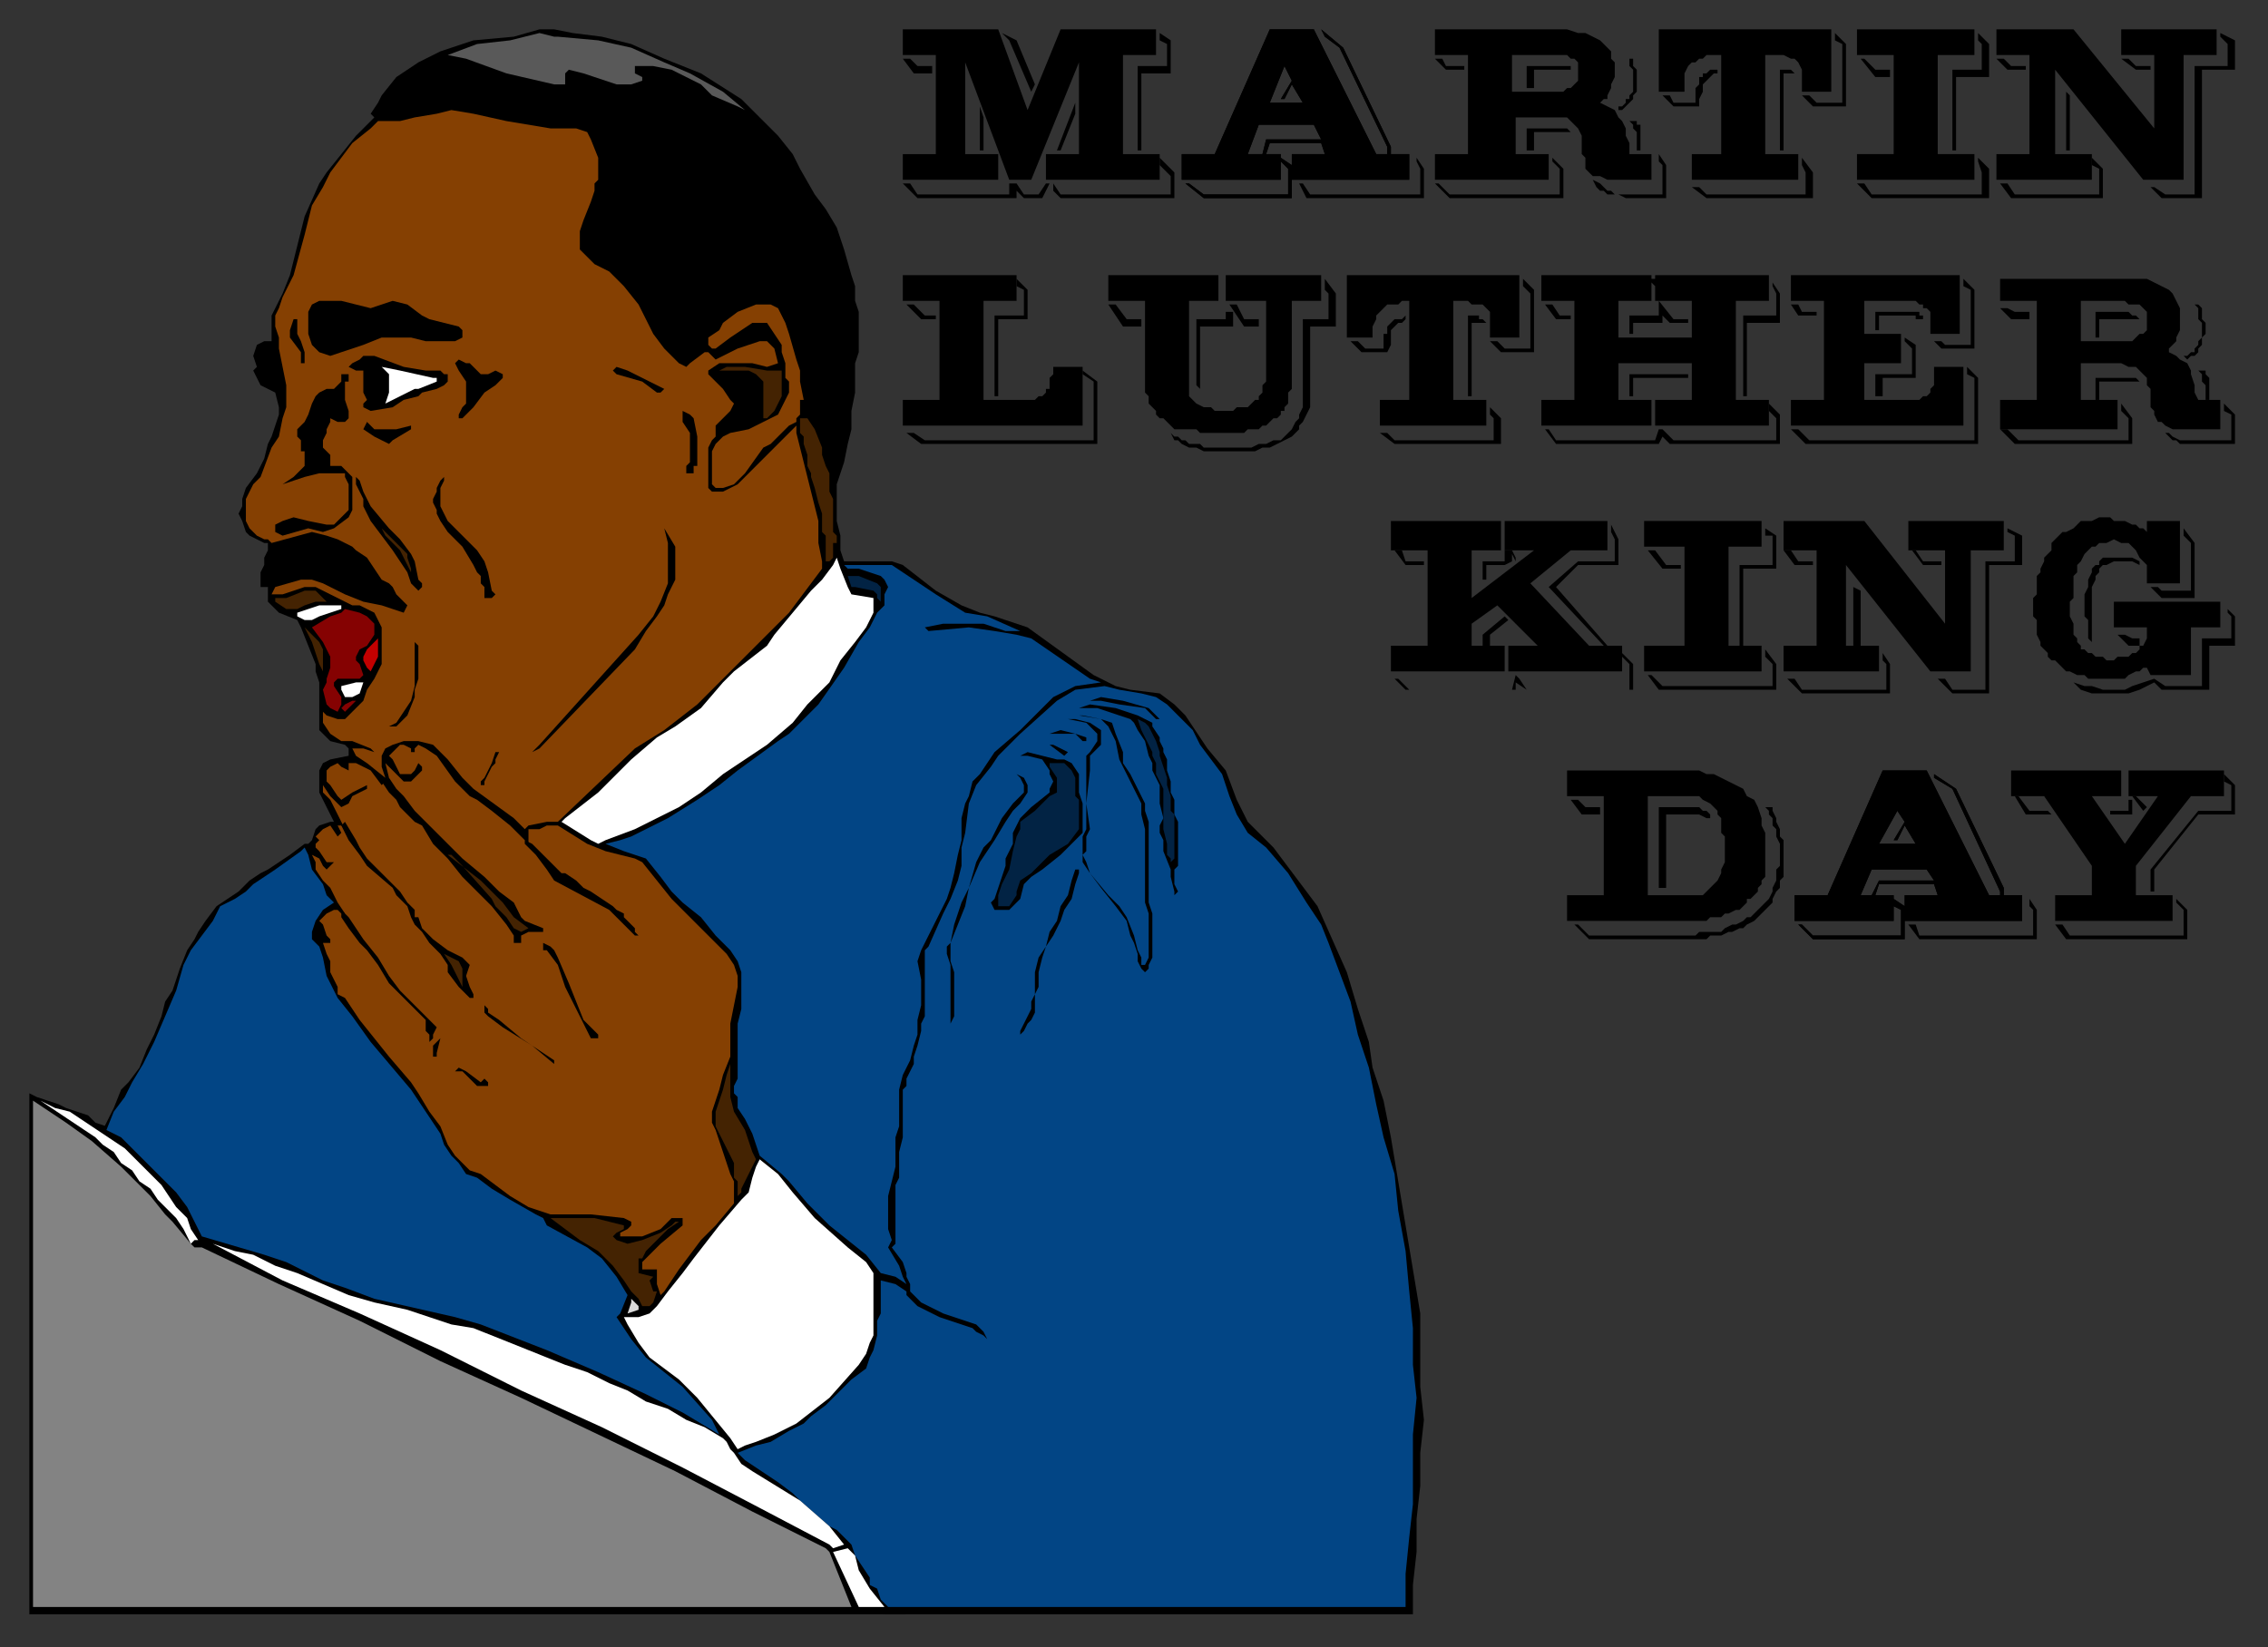 <?xml version="1.0" encoding="UTF-8" standalone="no"?>
<svg
   xmlns:dc="http://purl.org/dc/elements/1.1/"
   xmlns:cc="http://creativecommons.org/ns#"
   xmlns:rdf="http://www.w3.org/1999/02/22-rdf-syntax-ns#"
   xmlns:svg="http://www.w3.org/2000/svg"
   xmlns="http://www.w3.org/2000/svg"
   xmlns:sodipodi="http://sodipodi.sourceforge.net/DTD/sodipodi-0.dtd"
   xmlns:inkscape="http://www.inkscape.org/namespaces/inkscape"
   version="1.0"
   width="163.512mm"
   height="118.798mm"
   id="svg335"
   sodipodi:docname="MKING002.WMF">
  <rect width="100%" height="100%" fill="#333333" stroke="none"/>
  <sodipodi:namedview
     pagecolor="#ffffff"
     bordercolor="#666666"
     borderopacity="1"
     objecttolerance="10"
     gridtolerance="10"
     guidetolerance="10"
     inkscape:pageopacity="0"
     inkscape:pageshadow="2"
     inkscape:window-width="640"
     inkscape:window-height="480"
     id="namedview337" />
  <defs
     id="defs3">
    <pattern
       id="WMFhbasepattern"
       patternUnits="userSpaceOnUse"
       width="6"
       height="6"
       x="0"
       y="0" />
  </defs>
  <path
     style="fill:#000000;fill-rule:evenodd;fill-opacity:1;stroke:none;"
     d="  M 99,394   L 28,308   L 31,302   L 33,297   L 35,295   L 38,291   L 40,286   L 42,282   L 44,277   L 45,273   L 47,270   L 48,267   L 49,264   L 51,259   L 53,256   L 54,254   L 56,251   L 59,247   L 62,245   L 65,243   L 68,240   L 71,238   L 73,237   L 79,233   L 83,230   L 84,230   L 85,229   L 86,226   L 87,225   L 90,224   L 91,224   L 87,216   L 87,214   L 87,212   L 87,210   L 88,208   L 90,207   L 95,206   L 95,204   L 94,203   L 90,202   L 87,199   L 87,196   L 87,194   L 87,192   L 87,188   L 87,186   L 86,183   L 86,181   L 84,176   L 82,171   L 81,169   L 76,167   L 73,164   L 73,162   L 73,160   L 71,160   L 71,159   L 71,158   L 71,156   L 72,154   L 72,152   L 73,150   L 73,148   L 72,148   L 70,147   L 68,146   L 67,145   L 66,142   L 65,140   L 66,138   L 66,136   L 67,133   L 70,129   L 72,125   L 73,121   L 74,119   L 76,113   L 76,111   L 75,107   L 71,105   L 70,103   L 69,101   L 70,100   L 69,97   L 70,94   L 72,93   L 74,93   L 74,91   L 74,88   L 74,86   L 75,84   L 77,80   L 79,75   L 81,67   L 83,59   L 87,50   L 89,47   L 97,37   L 100,34   L 102,32   L 101,31   L 103,28   L 104,26   L 108,21   L 114,17   L 120,14   L 123,13   L 129,11   L 140,10   L 147,8   L 151,8   L 156,9   L 164,10   L 172,12   L 181,16   L 191,20   L 202,27   L 207,32   L 212,37   L 216,42   L 218,46   L 222,53   L 225,57   L 228,62   L 230,68   L 232,75   L 233,78   L 233,82   L 234,85   L 234,89   L 234,92   L 234,96   L 233,99   L 233,102   L 233,107   L 232,112   L 232,117   L 231,121   L 230,126   L 228,132   L 228,138   L 228,142   L 229,146   L 229,150   L 230,153   L 238,153   L 243,153   L 246,154   L 255,161   L 262,165   L 267,167   L 271,168   L 280,171   L 298,184   L 304,187   L 308,188   L 316,189   L 320,192   L 323,195   L 325,198   L 327,201   L 329,204   L 334,210   L 337,218   L 340,224   L 347,231   L 353,239   L 359,247   L 363,256   L 367,265   L 370,275   L 373,284   L 374,291   L 377,300   L 379,310   L 381,322   L 383,334   L 385,346   L 387,358   L 387,369   L 387,378   L 388,387   L 387,396   L 387,405   L 386,414   L 386,423   L 385,432   L 385,440   L 241,440   L 99,394  z "
     id="path5" />
  <path
     style="fill:#000000;fill-rule:evenodd;fill-opacity:1;stroke:none;"
     d="  M 29,307   L 247,440   L 8,440   L 8,298   L 10,299   L 13,300   L 16,301   L 18,302   L 21,303   L 24,304   L 26,306   L 29,307  z "
     id="path7" />
  <path
     style="fill:#595959;fill-rule:evenodd;fill-opacity:1;stroke:none;"
     d="  M 151,10   L 152,10   L 163,11   L 172,13   L 181,17   L 188,20   L 197,25   L 203,30   L 201,29   L 194,26   L 191,23   L 183,19   L 178,18   L 174,18   L 173,18   L 173,20   L 175,21   L 175,22   L 172,23   L 168,23   L 159,20   L 155,19   L 154,20   L 154,21   L 154,22   L 154,23   L 151,23   L 138,20   L 127,16   L 122,15   L 130,12   L 139,11   L 147,9   L 151,10   L 151,10  z "
     id="path9" />
  <path
     style="fill:#854002;fill-rule:evenodd;fill-opacity:1;stroke:none;"
     d="  M 138,33   L 150,35   L 155,35   L 157,35   L 160,36   L 161,38   L 163,43   L 163,47   L 163,49   L 162,50   L 162,52   L 161,55   L 159,60   L 158,63   L 158,64   L 158,66   L 158,68   L 162,72   L 166,74   L 170,78   L 174,83   L 176,87   L 178,91   L 181,95   L 185,99   L 187,100   L 188,99   L 192,96   L 193,96   L 195,98   L 197,97   L 201,95   L 204,94   L 207,93   L 209,93   L 211,95   L 212,99   L 209,100   L 205,99   L 201,99   L 196,99   L 193,101   L 193,101   L 193,102   L 195,104   L 196,105   L 197,106   L 199,109   L 200,110   L 199,112   L 195,116   L 195,118   L 195,119   L 194,120   L 193,122   L 193,123   L 193,128   L 193,133   L 194,134   L 197,134   L 201,132   L 208,125   L 212,121   L 217,116   L 217,118   L 218,122   L 219,126   L 220,130   L 221,134   L 222,138   L 223,142   L 223,143   L 223,148   L 224,153   L 224,155   L 215,167   L 210,172   L 200,182   L 195,187   L 190,192   L 181,199   L 173,204   L 152,224   L 149,224   L 144,225   L 143,226   L 140,223   L 129,215   L 126,212   L 122,207   L 118,203   L 114,202   L 110,202   L 107,203   L 105,204   L 104,206   L 104,209   L 105,212   L 100,208   L 97,206   L 96,204   L 99,204   L 102,205   L 101,204   L 96,202   L 93,202   L 90,200   L 88,197   L 88,195   L 88,194   L 89,195   L 92,196   L 94,196   L 97,193   L 99,191   L 100,188   L 102,185   L 103,183   L 104,181   L 104,179   L 104,174   L 104,172   L 104,171   L 103,169   L 102,167   L 98,165   L 96,165   L 90,162   L 86,160   L 83,160   L 77,162   L 74,162   L 75,160   L 82,158   L 85,158   L 88,159   L 92,161   L 94,162   L 99,164   L 104,165   L 107,166   L 110,167   L 111,165   L 110,164   L 108,162   L 107,160   L 106,159   L 104,158   L 102,155   L 100,152   L 97,150   L 96,149   L 92,147   L 89,146   L 85,145   L 74,148   L 73,147   L 72,147   L 70,146   L 68,144   L 67,142   L 67,140   L 67,138   L 67,136   L 68,134   L 69,132   L 71,130   L 74,122   L 76,119   L 77,114   L 78,111   L 78,109   L 78,107   L 78,105   L 76,95   L 76,92   L 75,89   L 75,86   L 76,84   L 77,81   L 78,79   L 80,75   L 83,64   L 84,60   L 85,56   L 88,51   L 90,47   L 96,39   L 101,35   L 103,33   L 109,33   L 113,32   L 119,31   L 123,30   L 129,31   L 138,33  z "
     id="path11" />
  <path
     style="fill:#000000;fill-rule:evenodd;fill-opacity:1;stroke:none;"
     d="  M 101,84   L 107,82   L 111,83   L 115,86   L 117,87   L 121,88   L 125,89   L 126,90   L 126,92   L 124,93   L 121,93   L 116,93   L 112,92   L 108,92   L 104,92   L 99,94   L 93,96   L 90,97   L 87,96   L 85,94   L 84,91   L 84,88   L 84,85   L 85,83   L 87,82   L 88,82   L 93,82   L 97,83   L 101,84  z "
     id="path13" />
  <path
     style="fill:#854002;fill-rule:evenodd;fill-opacity:1;stroke:none;"
     d="  M 212,84   L 214,88   L 215,91   L 217,98   L 218,101   L 218,104   L 219,109   L 218,109   L 218,111   L 218,111   L 218,113   L 217,114   L 217,115   L 215,116   L 210,121   L 208,122   L 203,129   L 200,132   L 197,133   L 195,133   L 194,132   L 194,123   L 194,123   L 195,121   L 197,119   L 199,118   L 204,117   L 208,115   L 212,113   L 213,111   L 214,109   L 215,107   L 215,104   L 214,103   L 214,101   L 214,101   L 214,100   L 214,99   L 213,96   L 213,94   L 211,91   L 209,88   L 208,88   L 205,88   L 199,92   L 195,95   L 194,95   L 193,94   L 193,92   L 196,90   L 197,88   L 201,85   L 206,83   L 207,83   L 210,83   L 212,84  z "
     id="path15" />
  <path
     style="fill:#000000;fill-rule:evenodd;fill-opacity:1;stroke:none;"
     d="  M 81,88   L 81,91   L 82,93   L 83,96   L 83,99   L 82,99   L 82,96   L 79,92   L 79,90   L 80,87   L 80,87   L 81,87   L 81,88  z "
     id="path17" />
  <path
     style="fill:#000000;fill-rule:evenodd;fill-opacity:1;stroke:none;"
     d="  M 110,100   L 116,101   L 120,101   L 121,102   L 122,102   L 122,104   L 121,105   L 119,106   L 115,107   L 114,108   L 110,109   L 107,111   L 101,112   L 99,111   L 99,110   L 100,109   L 100,109   L 99,107   L 99,106   L 99,104   L 99,101   L 99,101   L 97,101   L 95,100   L 96,99   L 98,98   L 99,97   L 100,97   L 102,97   L 110,100  z "
     id="path19" />
  <path
     style="fill:#000000;fill-rule:evenodd;fill-opacity:1;stroke:none;"
     d="  M 128,99   L 131,102   L 133,102   L 135,101   L 137,102   L 137,103   L 135,105   L 132,107   L 129,111   L 128,112   L 126,114   L 125,114   L 125,113   L 126,111   L 127,110   L 127,109   L 127,106   L 127,106   L 127,104   L 125,101   L 124,99   L 124,99   L 125,98   L 127,99   L 128,99  z "
     id="path21" />
  <path
     style="fill:#000000;fill-rule:evenodd;fill-opacity:1;stroke:none;"
     d="  M 181,106   L 181,106   L 180,107   L 179,107   L 175,104   L 168,102   L 167,101   L 168,100   L 171,101   L 181,106  z "
     id="path23" />
  <path
     style="fill:#442302;fill-rule:evenodd;fill-opacity:1;stroke:none;"
     d="  M 209,101   L 213,101   L 213,102   L 213,107   L 213,108   L 211,112   L 209,114   L 208,114   L 208,113   L 208,107   L 208,107   L 208,106   L 208,105   L 208,104   L 206,102   L 204,101   L 196,101   L 198,100   L 203,100   L 209,101  z "
     id="path25" />
  <path
     style="fill:#000000;fill-rule:evenodd;fill-opacity:1;stroke:none;"
     d="  M 95,104   L 94,104   L 94,105   L 94,107   L 94,109   L 94,109   L 95,112   L 95,114   L 94,115   L 92,115   L 90,114   L 90,115   L 89,117   L 89,118   L 88,120   L 88,121   L 88,122   L 90,124   L 90,125   L 90,125   L 90,127   L 92,127   L 93,127   L 94,128   L 95,129   L 96,130   L 96,132   L 96,133   L 96,136   L 96,137   L 96,139   L 95,141   L 91,144   L 88,145   L 84,144   L 77,146   L 75,145   L 75,145   L 75,143   L 77,142   L 80,141   L 84,142   L 89,143   L 91,143   L 93,141   L 95,139   L 95,137   L 95,134   L 95,132   L 94,130   L 94,129   L 93,129   L 90,129   L 87,129   L 83,130   L 80,131   L 77,132   L 80,130   L 82,128   L 83,127   L 83,123   L 82,123   L 82,120   L 81,119   L 81,117   L 83,115   L 84,113   L 85,110   L 86,108   L 87,107   L 89,106   L 91,106   L 93,104   L 93,102   L 94,102   L 95,102   L 95,104  z "
     id="path27" />
  <path
     style="fill:#ffffff;fill-rule:evenodd;fill-opacity:1;stroke:none;"
     d="  M 118,103   L 119,103   L 119,104   L 114,106   L 113,106   L 109,108   L 105,110   L 106,107   L 106,105   L 106,102   L 104,100   L 109,101   L 118,103  z "
     id="path29" />
  <path
     style="fill:#000000;fill-rule:evenodd;fill-opacity:1;stroke:none;"
     d="  M 189,114   L 190,119   L 190,124   L 190,124   L 190,126   L 190,126   L 190,127   L 189,127   L 189,129   L 188,129   L 187,129   L 187,129   L 187,127   L 188,126   L 188,125   L 188,125   L 188,119   L 188,119   L 188,118   L 186,115   L 186,114   L 186,113   L 186,112   L 188,113   L 189,114  z "
     id="path31" />
  <path
     style="fill:#442302;fill-rule:evenodd;fill-opacity:1;stroke:none;"
     d="  M 222,117   L 224,122   L 224,124   L 225,127   L 226,129   L 226,130   L 226,134   L 227,136   L 227,138   L 227,138   L 227,141   L 227,142   L 227,145   L 228,146   L 228,148   L 227,148   L 227,150   L 227,150   L 227,152   L 226,153   L 225,153   L 225,150   L 225,150   L 225,146   L 224,145   L 224,141   L 224,141   L 224,140   L 223,137   L 222,133   L 221,130   L 221,129   L 220,127   L 220,124   L 219,121   L 219,120   L 219,119   L 218,118   L 218,114   L 219,114   L 220,114   L 222,117  z "
     id="path33" />
  <path
     style="fill:#000000;fill-rule:evenodd;fill-opacity:1;stroke:none;"
     d="  M 102,117   L 108,117   L 112,116   L 112,117   L 107,120   L 106,121   L 102,119   L 99,117   L 100,115   L 101,116   L 102,117  z "
     id="path35" />
  <path
     style="fill:#000000;fill-rule:evenodd;fill-opacity:1;stroke:none;"
     d="  M 99,134   L 101,138   L 106,144   L 109,147   L 112,151   L 113,153   L 114,158   L 115,159   L 115,160   L 114,161   L 113,160   L 112,159   L 111,156   L 109,153   L 107,150   L 101,142   L 100,140   L 99,138   L 99,136   L 97,132   L 97,131   L 97,130   L 98,131   L 99,134  z "
     id="path37" />
  <path
     style="fill:#000000;fill-rule:evenodd;fill-opacity:1;stroke:none;"
     d="  M 120,133   L 120,136   L 120,138   L 121,140   L 122,142   L 123,143   L 126,146   L 130,150   L 132,153   L 133,156   L 134,161   L 135,162   L 134,163   L 134,163   L 132,163   L 132,162   L 132,160   L 131,159   L 131,157   L 130,156   L 129,154   L 126,149   L 122,145   L 120,142   L 119,140   L 119,139   L 118,137   L 118,136   L 119,134   L 119,133   L 120,131   L 121,130   L 121,131   L 120,133  z "
     id="path39" />
  <path
     style="fill:#442302;fill-rule:evenodd;fill-opacity:1;stroke:none;"
     d="  M 111,151   L 111,152   L 112,155   L 112,156   L 109,150   L 105,146   L 104,144   L 108,148   L 111,151  z "
     id="path41" />
  <path
     style="fill:#ffffff;fill-rule:evenodd;fill-opacity:1;stroke:none;"
     d="  M 231,160   L 232,162   L 238,163   L 238,165   L 238,167   L 236,171   L 233,175   L 229,180   L 226,186   L 220,192   L 216,197   L 209,203   L 197,211   L 191,216   L 185,220   L 179,223   L 173,226   L 165,229   L 163,230   L 161,229   L 153,224   L 154,223   L 163,216   L 172,207   L 179,201   L 184,198   L 191,193   L 197,186   L 200,183   L 209,176   L 211,173   L 216,167   L 221,161   L 224,158   L 227,154   L 228,152   L 229,155   L 231,160  z "
     id="path43" />
  <path
     style="fill:#024585;fill-rule:evenodd;fill-opacity:1;stroke:none;"
     d="  M 300,186   L 293,187   L 287,190   L 281,196   L 278,199   L 271,205   L 267,211   L 265,213   L 264,217   L 263,219   L 262,223   L 262,225   L 262,229   L 261,233   L 260,238   L 259,242   L 258,245   L 256,249   L 254,253   L 251,259   L 250,262   L 251,267   L 251,271   L 251,274   L 250,278   L 250,282   L 249,285   L 248,289   L 246,293   L 245,297   L 245,300   L 245,307   L 244,310   L 244,313   L 244,318   L 243,322   L 242,326   L 242,335   L 243,338   L 242,340   L 245,345   L 246,348   L 247,350   L 244,348   L 240,347   L 236,342   L 226,334   L 220,328   L 215,322   L 213,320   L 207,315   L 205,309   L 204,307   L 203,305   L 201,302   L 201,299   L 200,298   L 200,296   L 201,294   L 201,285   L 201,279   L 202,275   L 202,270   L 202,265   L 201,262   L 199,259   L 195,255   L 191,250   L 186,246   L 183,243   L 180,239   L 176,234   L 173,233   L 170,232   L 165,230   L 169,229   L 172,228   L 182,223   L 190,218   L 196,214   L 201,210   L 212,202   L 215,200   L 217,198   L 223,192   L 230,182   L 234,175   L 237,171   L 239,167   L 241,165   L 241,162   L 242,160   L 241,158   L 240,157   L 234,155   L 231,155   L 230,154   L 237,154   L 243,154   L 246,156   L 255,162   L 263,167   L 269,168   L 278,172   L 274,172   L 268,170   L 264,170   L 257,170   L 252,171   L 253,172   L 264,171   L 271,172   L 277,173   L 281,174   L 297,185   L 300,186  z "
     id="path45" />
  <path
     style="fill:#024585;fill-rule:evenodd;fill-opacity:1;stroke:none;"
     d="  M 301,187   L 305,188   L 311,189   L 315,190   L 318,192   L 321,195   L 325,199   L 327,203   L 333,211   L 335,217   L 337,222   L 340,227   L 345,231   L 351,238   L 356,246   L 360,252   L 362,257   L 365,265   L 368,273   L 370,282   L 373,291   L 375,301   L 377,310   L 380,320   L 381,330   L 383,341   L 384,352   L 385,362   L 385,372   L 386,381   L 385,391   L 385,400   L 385,410   L 384,419   L 383,429   L 383,438   L 242,438   L 240,436   L 239,433   L 237,432   L 237,430   L 235,427   L 233,424   L 232,421   L 228,417   L 226,416   L 218,409   L 216,407   L 212,404   L 203,398   L 201,396   L 206,394   L 210,393   L 215,390   L 219,388   L 221,386   L 225,383   L 227,381   L 232,376   L 236,373   L 237,370   L 238,368   L 239,364   L 239,362   L 239,360   L 240,358   L 240,350   L 240,349   L 244,350   L 247,352   L 247,353   L 250,356   L 256,359   L 265,362   L 266,363   L 268,364   L 269,365   L 268,363   L 266,361   L 257,358   L 251,355   L 249,353   L 248,352   L 248,350   L 247,348   L 247,347   L 246,344   L 243,340   L 244,339   L 244,337   L 244,335   L 244,326   L 244,324   L 244,323   L 245,321   L 245,318   L 245,314   L 246,310   L 246,306   L 246,304   L 246,300   L 246,297   L 247,296   L 247,294   L 249,290   L 249,288   L 250,285   L 251,281   L 251,279   L 252,277   L 252,273   L 252,271   L 252,270   L 252,267   L 252,265   L 252,263   L 252,261   L 252,259   L 253,258   L 257,249   L 259,245   L 261,240   L 262,236   L 262,231   L 263,227   L 264,219   L 266,214   L 270,209   L 272,206   L 278,200   L 288,191   L 293,188   L 301,187  z "
     id="path47" />
  <path
     style="fill:#022344;fill-rule:evenodd;fill-opacity:1;stroke:none;"
     d="  M 239,159   L 240,160   L 240,161   L 240,163   L 240,164   L 239,163   L 239,162   L 238,161   L 233,160   L 232,160   L 231,157   L 234,157   L 239,159  z "
     id="path49" />
  <path
     style="fill:#442302;fill-rule:evenodd;fill-opacity:1;stroke:none;"
     d="  M 88,163   L 89,164   L 86,164   L 83,165   L 81,166   L 78,166   L 75,164   L 75,163   L 78,163   L 83,161   L 83,161   L 86,161   L 88,163  z "
     id="path51" />
  <path
     style="fill:#ffffff;fill-rule:evenodd;fill-opacity:1;stroke:none;"
     d="  M 93,165   L 93,166   L 87,168   L 85,169   L 83,169   L 81,168   L 81,167   L 84,166   L 87,165   L 93,165   L 93,165  z "
     id="path53" />
  <path
     style="fill:#850202;fill-rule:evenodd;fill-opacity:1;stroke:none;"
     d="  M 100,168   L 102,170   L 102,172   L 102,173   L 100,176   L 98,177   L 97,179   L 97,180   L 98,181   L 99,184   L 98,185   L 92,185   L 91,186   L 91,187   L 93,190   L 93,192   L 92,194   L 90,193   L 89,192   L 88,188   L 89,186   L 89,185   L 90,182   L 90,179   L 89,177   L 88,175   L 85,171   L 90,168   L 93,167   L 94,166   L 98,167   L 100,168  z "
     id="path55" />
  <path
     style="fill:#442302;fill-rule:evenodd;fill-opacity:1;stroke:none;"
     d="  M 87,175   L 88,177   L 88,180   L 88,182   L 88,183   L 87,181   L 85,175   L 83,171   L 84,172   L 87,175  z "
     id="path57" />
  <path
     style="fill:#c20000;fill-rule:evenodd;fill-opacity:1;stroke:none;"
     d="  M 103,178   L 103,179   L 101,183   L 101,183   L 100,182   L 99,180   L 99,179   L 100,177   L 103,174   L 103,174   L 103,178  z "
     id="path59" />
  <path
     style="fill:#000000;fill-rule:evenodd;fill-opacity:1;stroke:none;"
     d="  M 114,179   L 114,185   L 113,188   L 113,190   L 111,195   L 108,198   L 106,198   L 108,197   L 110,194   L 112,191   L 113,187   L 113,184   L 113,176   L 113,175   L 114,176   L 114,179  z "
     id="path61" />
  <path
     style="fill:#ffffff;fill-rule:evenodd;fill-opacity:1;stroke:none;"
     d="  M 98,189   L 96,190   L 94,190   L 93,188   L 93,187   L 93,187   L 97,186   L 99,186   L 98,189  z "
     id="path63" />
  <path
     style="fill:#000000;fill-rule:evenodd;fill-opacity:1;stroke:none;"
     d="  M 313,193   L 316,196   L 315,196   L 312,193   L 305,192   L 300,191   L 297,191   L 300,190   L 306,191   L 313,193  z "
     id="path65" />
  <path
     style="fill:#850202;fill-rule:evenodd;fill-opacity:1;stroke:none;"
     d="  M 94,194   L 93,193   L 94,192   L 96,191   L 97,191   L 94,194  z "
     id="path67" />
  <path
     style="fill:#000000;fill-rule:evenodd;fill-opacity:1;stroke:none;"
     d="  M 310,195   L 314,197   L 314,198   L 316,201   L 316,202   L 317,204   L 317,205   L 318,207   L 318,210   L 319,213   L 319,214   L 319,216   L 320,218   L 320,222   L 321,224   L 321,227   L 321,231   L 321,233   L 321,236   L 320,237   L 320,238   L 320,241   L 321,243   L 320,244   L 320,243   L 319,239   L 319,237   L 317,232   L 317,229   L 316,227   L 316,225   L 317,223   L 316,219   L 316,217   L 316,216   L 316,214   L 314,210   L 314,208   L 313,206   L 312,202   L 310,199   L 309,197   L 308,196   L 299,193   L 294,193   L 297,192   L 304,193   L 310,195  z "
     id="path69" />
  <path
     style="fill:#000000;fill-rule:evenodd;fill-opacity:1;stroke:none;"
     d="  M 303,197   L 304,200   L 306,205   L 306,208   L 308,211   L 310,215   L 312,219   L 312,221   L 313,224   L 313,226   L 313,231   L 313,245   L 313,246   L 314,249   L 314,251   L 314,254   L 314,259   L 314,261   L 313,263   L 313,264   L 312,265   L 311,264   L 310,262   L 310,260   L 309,257   L 308,255   L 307,251   L 304,247   L 300,242   L 297,238   L 295,235   L 295,233   L 295,230   L 295,228   L 296,226   L 296,221   L 296,207   L 296,206   L 297,205   L 299,202   L 299,200   L 296,197   L 291,196   L 293,196   L 297,197   L 300,199   L 300,201   L 300,202   L 300,203   L 297,206   L 297,207   L 297,210   L 296,219   L 297,226   L 296,228   L 296,230   L 296,232   L 295,233   L 296,235   L 297,238   L 302,244   L 305,247   L 307,250   L 309,255   L 310,259   L 311,261   L 311,263   L 312,263   L 313,261   L 313,259   L 313,254   L 313,251   L 313,249   L 312,246   L 312,245   L 312,231   L 312,226   L 311,222   L 311,219   L 310,217   L 308,213   L 306,209   L 305,207   L 304,202   L 302,198   L 300,196   L 294,195   L 295,195   L 300,196   L 303,197  z "
     id="path71" />
  <path
     style="fill:#022344;fill-rule:evenodd;fill-opacity:1;stroke:none;"
     d="  M 313,198   L 315,202   L 316,205   L 316,206   L 317,209   L 318,212   L 318,214   L 319,217   L 319,218   L 319,220   L 319,221   L 320,222   L 320,224   L 320,225   L 320,227   L 320,231   L 320,232   L 320,233   L 320,234   L 319,235   L 319,234   L 318,233   L 318,232   L 318,231   L 318,230   L 317,226   L 317,222   L 317,218   L 317,215   L 316,213   L 315,211   L 315,209   L 315,208   L 314,206   L 314,205   L 313,203   L 311,199   L 310,196   L 312,197   L 313,198  z "
     id="path73" />
  <path
     style="fill:#000000;fill-rule:evenodd;fill-opacity:1;stroke:none;"
     d="  M 296,201   L 296,202   L 295,202   L 293,200   L 289,200   L 287,200   L 286,200   L 289,199   L 293,200   L 296,201  z "
     id="path75" />
  <path
     style="fill:#000000;fill-rule:evenodd;fill-opacity:1;stroke:none;"
     d="  M 291,205   L 290,206   L 286,203   L 282,203   L 283,203   L 284,203   L 287,203   L 291,205  z "
     id="path77" />
  <path
     style="fill:#854002;fill-rule:evenodd;fill-opacity:1;stroke:none;"
     d="  M 144,229   L 144,228   L 144,226   L 147,226   L 149,225   L 152,225   L 160,230   L 165,232   L 173,234   L 175,235   L 183,245   L 190,252   L 194,256   L 198,260   L 200,263   L 201,266   L 201,269   L 199,279   L 199,288   L 197,293   L 196,297   L 195,300   L 194,303   L 194,306   L 195,308   L 196,311   L 199,320   L 200,322   L 200,325   L 200,328   L 195,334   L 191,338   L 185,346   L 181,352   L 180,353   L 179,350   L 179,348   L 179,347   L 179,346   L 178,346   L 175,346   L 175,345   L 175,344   L 180,339   L 186,334   L 186,333   L 186,332   L 185,332   L 183,332   L 180,335   L 175,337   L 171,337   L 169,337   L 169,336   L 171,335   L 172,334   L 172,333   L 170,332   L 161,331   L 156,331   L 150,331   L 144,329   L 139,326   L 131,320   L 128,319   L 124,315   L 122,312   L 120,307   L 117,303   L 114,298   L 112,295   L 106,288   L 98,278   L 94,272   L 92,271   L 92,269   L 92,269   L 90,265   L 90,262   L 89,260   L 88,257   L 90,257   L 90,256   L 89,255   L 88,252   L 87,251   L 89,249   L 91,248   L 92,248   L 93,249   L 94,249   L 92,246   L 90,242   L 88,240   L 86,237   L 86,235   L 85,233   L 87,234   L 88,236   L 89,237   L 90,236   L 91,235   L 90,235   L 89,235   L 87,232   L 86,231   L 86,230   L 87,229   L 86,228   L 88,226   L 90,225   L 92,228   L 93,227   L 92,225   L 93,225   L 94,226   L 92,222   L 90,218   L 88,216   L 88,214   L 90,217   L 91,218   L 92,219   L 93,220   L 95,219   L 96,217   L 100,215   L 100,214   L 96,216   L 93,218   L 92,217   L 90,214   L 89,213   L 89,211   L 89,210   L 90,209   L 92,208   L 93,209   L 95,210   L 95,209   L 95,208   L 97,208   L 101,210   L 104,214   L 106,212   L 105,208   L 106,209   L 107,210   L 110,213   L 111,213   L 112,213   L 114,211   L 115,210   L 115,209   L 114,208   L 113,210   L 112,211   L 111,211   L 109,211   L 107,207   L 106,206   L 107,205   L 109,203   L 110,203   L 112,204   L 112,205   L 113,205   L 113,204   L 114,203   L 116,204   L 119,206   L 124,213   L 128,217   L 130,218   L 134,221   L 139,225   L 144,230   L 144,229  z "
     id="path79" />
  <path
     style="fill:#000000;fill-rule:evenodd;fill-opacity:1;stroke:none;"
     d="  M 143,230   L 146,233   L 149,237   L 151,240   L 166,248   L 170,252   L 173,255   L 174,255   L 173,254   L 173,253   L 170,250   L 170,249   L 168,248   L 167,247   L 164,245   L 161,243   L 159,242   L 157,240   L 154,238   L 153,238   L 151,236   L 145,230   L 143,229   L 143,230  z "
     id="path81" />
  <path
     style="fill:#000000;fill-rule:evenodd;fill-opacity:1;stroke:none;"
     d="  M 104,213   L 106,216   L 108,218   L 109,220   L 113,224   L 115,225   L 118,230   L 121,233   L 121,233   L 122,234   L 126,239   L 132,245   L 134,247   L 138,252   L 140,255   L 140,256   L 140,257   L 141,257   L 142,257   L 142,255   L 144,254   L 148,254   L 148,253   L 148,253   L 143,251   L 142,250   L 141,248   L 140,246   L 136,243   L 132,239   L 126,234   L 120,228   L 116,224   L 113,221   L 110,217   L 108,215   L 106,212   L 104,213  z "
     id="path83" />
  <path
     style="fill:#000000;fill-rule:evenodd;fill-opacity:1;stroke:none;"
     d="  M 93,225   L 95,229   L 98,233   L 100,236   L 107,242   L 108,244   L 111,247   L 112,250   L 113,252   L 115,254   L 117,257   L 118,258   L 120,260   L 122,263   L 122,265   L 125,269   L 127,271   L 127,271   L 128,272   L 129,272   L 129,271   L 128,269   L 127,266   L 128,263   L 126,261   L 122,259   L 118,256   L 116,254   L 115,253   L 114,250   L 113,250   L 113,248   L 111,246   L 109,243   L 106,240   L 100,234   L 98,231   L 97,229   L 94,224   L 93,225  z "
     id="path85" />
  <path
     style="fill:#000000;fill-rule:evenodd;fill-opacity:1;stroke:none;"
     d="  M 135,207   L 135,208   L 134,209   L 132,213   L 132,214   L 131,214   L 131,213   L 132,212   L 134,208   L 135,205   L 136,205   L 135,207  z "
     id="path87" />
  <path
     style="fill:#000000;fill-rule:evenodd;fill-opacity:1;stroke:none;"
     d="  M 290,207   L 292,208   L 294,211   L 294,213   L 294,216   L 295,219   L 295,221   L 295,227   L 292,230   L 289,233   L 284,237   L 281,239   L 279,241   L 278,245   L 277,246   L 275,248   L 273,248   L 271,248   L 270,246   L 271,245   L 273,239   L 274,236   L 274,234   L 275,232   L 276,230   L 276,228   L 276,227   L 277,225   L 278,223   L 281,220   L 286,216   L 286,215   L 287,213   L 286,211   L 286,210   L 284,207   L 280,206   L 278,206   L 280,205   L 288,207   L 290,207  z "
     id="path89" />
  <path
     style="fill:#022344;fill-rule:evenodd;fill-opacity:1;stroke:none;"
     d="  M 291,209   L 292,210   L 293,212   L 293,214   L 293,215   L 293,217   L 294,218   L 294,220   L 294,220   L 294,226   L 291,230   L 286,233   L 281,238   L 278,240   L 277,243   L 277,244   L 275,247   L 273,247   L 272,247   L 272,246   L 272,244   L 273,241   L 275,237   L 276,232   L 277,228   L 278,226   L 278,225   L 278,224   L 282,221   L 286,217   L 288,216   L 288,213   L 288,212   L 286,209   L 286,209   L 286,208   L 290,208   L 291,209  z "
     id="path91" />
  <path
     style="fill:#000000;fill-rule:evenodd;fill-opacity:1;stroke:none;"
     d="  M 279,212   L 280,214   L 280,216   L 278,219   L 276,221   L 274,224   L 271,229   L 269,232   L 267,235   L 264,242   L 263,247   L 261,252   L 259,257   L 259,259   L 259,262   L 260,265   L 260,267   L 260,270   L 260,274   L 260,275   L 260,277   L 259,279   L 259,280   L 259,280   L 259,280   L 259,278   L 259,276   L 259,275   L 259,270   L 259,267   L 259,265   L 259,263   L 258,260   L 258,258   L 259,257   L 260,252   L 262,246   L 264,242   L 266,235   L 268,231   L 270,229   L 272,225   L 273,223   L 276,219   L 278,217   L 279,216   L 279,214   L 278,212   L 277,211   L 274,210   L 274,210   L 277,211   L 279,212  z "
     id="path93" />
  <path
     style="fill:#024585;fill-rule:evenodd;fill-opacity:1;stroke:none;"
     d="  M 85,237   L 88,241   L 89,244   L 91,246   L 88,248   L 86,251   L 85,254   L 85,256   L 87,258   L 88,261   L 89,266   L 90,268   L 92,272   L 96,277   L 101,284   L 112,297   L 118,306   L 120,309   L 121,312   L 123,315   L 125,317   L 127,320   L 130,321   L 134,324   L 139,327   L 146,331   L 148,332   L 149,334   L 160,340   L 164,343   L 168,348   L 171,353   L 169,358   L 168,359   L 172,365   L 176,370   L 186,378   L 194,387   L 196,391   L 186,385   L 176,380   L 163,374   L 149,368   L 131,361   L 124,359   L 102,354   L 94,351   L 88,349   L 78,344   L 72,342   L 55,337   L 53,333   L 51,329   L 48,325   L 44,321   L 40,317   L 37,314   L 33,310   L 29,308   L 31,303   L 34,299   L 36,295   L 39,290   L 42,284   L 45,277   L 48,270   L 50,263   L 52,259   L 55,255   L 58,251   L 60,247   L 64,245   L 67,243   L 69,241   L 75,237   L 82,232   L 83,231   L 84,233   L 85,237  z "
     id="path95" />
  <path
     style="fill:#442302;fill-rule:evenodd;fill-opacity:1;stroke:none;"
     d="  M 137,246   L 140,250   L 144,253   L 142,254   L 140,253   L 138,250   L 135,247   L 134,245   L 126,236   L 123,233   L 122,233   L 131,240   L 137,246  z "
     id="path97" />
  <path
     style="fill:#000000;fill-rule:evenodd;fill-opacity:1;stroke:none;"
     d="  M 294,238   L 293,241   L 292,245   L 290,248   L 289,251   L 287,255   L 285,258   L 284,261   L 283,265   L 283,267   L 283,269   L 282,271   L 282,273   L 282,276   L 281,278   L 280,279   L 279,281   L 278,282   L 278,281   L 279,279   L 280,277   L 281,275   L 281,273   L 282,271   L 282,269   L 282,267   L 282,265   L 283,261   L 285,258   L 286,254   L 288,251   L 289,247   L 291,244   L 292,240   L 293,237   L 294,237   L 294,238  z "
     id="path99" />
  <path
     style="fill:#000000;fill-rule:evenodd;fill-opacity:1;stroke:none;"
     d="  M 95,250   L 99,256   L 103,261   L 106,266   L 109,270   L 115,276   L 118,279   L 119,280   L 118,282   L 118,283   L 117,284   L 117,283   L 117,282   L 116,281   L 116,278   L 112,274   L 106,268   L 103,263   L 100,259   L 98,257   L 95,253   L 93,250   L 93,249   L 93,248   L 94,249   L 95,250  z "
     id="path101" />
  <path
     style="fill:#000000;fill-rule:evenodd;fill-opacity:1;stroke:none;"
     d="  M 151,259   L 152,261   L 155,268   L 159,278   L 161,280   L 162,281   L 163,282   L 163,283   L 162,283   L 161,283   L 160,281   L 154,269   L 152,263   L 149,259   L 148,259   L 148,258   L 148,257   L 150,258   L 151,259  z "
     id="path103" />
  <path
     style="fill:#442302;fill-rule:evenodd;fill-opacity:1;stroke:none;"
     d="  M 126,264   L 126,266   L 126,269   L 124,265   L 123,263   L 121,260   L 125,262   L 126,264  z "
     id="path105" />
  <path
     style="fill:#000000;fill-rule:evenodd;fill-opacity:1;stroke:none;"
     d="  M 133,276   L 136,278   L 142,283   L 151,289   L 151,290   L 145,285   L 137,280   L 133,277   L 132,276   L 132,274   L 132,274   L 133,275   L 133,276  z "
     id="path107" />
  <path
     style="fill:#000000;fill-rule:evenodd;fill-opacity:1;stroke:none;"
     d="  M 121,283   L 120,283   L 119,287   L 119,288   L 118,288   L 118,286   L 118,286   L 118,285   L 120,283   L 120,283   L 121,283   L 121,283  z "
     id="path109" />
  <path
     style="fill:#442302;fill-rule:evenodd;fill-opacity:1;stroke:none;"
     d="  M 200,303   L 203,308   L 205,314   L 206,316   L 205,318   L 202,324   L 202,325   L 201,326   L 201,324   L 201,322   L 200,321   L 200,319   L 200,317   L 198,313   L 196,309   L 195,307   L 195,305   L 195,303   L 196,300   L 197,297   L 198,293   L 199,290   L 199,292   L 199,295   L 199,299   L 200,303  z "
     id="path111" />
  <path
     style="fill:#000000;fill-rule:evenodd;fill-opacity:1;stroke:none;"
     d="  M 131,295   L 131,295   L 132,294   L 132,294   L 133,295   L 133,296   L 132,296   L 130,296   L 126,292   L 124,292   L 125,291   L 127,292   L 131,295  z "
     id="path113" />
  <path
     style="fill:#838383;fill-rule:evenodd;fill-opacity:1;stroke:none;"
     d="  M 12,302   L 18,306   L 25,311   L 33,318   L 41,326   L 45,331   L 47,333   L 52,339   L 53,340   L 55,340   L 76,350   L 98,360   L 120,371   L 142,381   L 163,391   L 184,401   L 205,412   L 225,422   L 226,423   L 232,438   L 9,438   L 9,300   L 12,302  z "
     id="path115" />
  <path
     style="fill:#ffffff;fill-rule:evenodd;fill-opacity:1;stroke:none;"
     d="  M 54,338   L 53,338   L 52,339   L 50,335   L 48,332   L 46,330   L 43,327   L 41,324   L 38,322   L 36,319   L 33,317   L 31,314   L 28,312   L 26,310   L 23,308   L 20,306   L 17,304   L 14,302   L 11,300   L 15,302   L 19,303   L 22,305   L 25,307   L 28,309   L 31,311   L 34,313   L 37,316   L 39,318   L 42,321   L 44,323   L 46,326   L 48,329   L 51,332   L 52,335   L 54,338  z "
     id="path117" />
  <path
     style="fill:#ffffff;fill-rule:evenodd;fill-opacity:1;stroke:none;"
     d="  M 216,325   L 222,332   L 231,340   L 236,344   L 238,347   L 238,349   L 238,353   L 238,358   L 238,361   L 238,364   L 237,366   L 236,369   L 234,372   L 226,381   L 217,388   L 211,391   L 206,393   L 203,394   L 201,395   L 199,392   L 190,381   L 185,376   L 177,370   L 174,366   L 171,361   L 170,359   L 174,359   L 177,358   L 179,356   L 182,352   L 186,347   L 189,343   L 196,334   L 202,327   L 204,325   L 205,321   L 206,318   L 207,316   L 212,320   L 216,325  z "
     id="path119" />
  <path
     style="fill:#442302;fill-rule:evenodd;fill-opacity:1;stroke:none;"
     d="  M 170,334   L 170,335   L 168,336   L 167,337   L 168,338   L 171,339   L 175,338   L 180,336   L 183,334   L 184,333   L 185,333   L 182,335   L 179,338   L 176,341   L 175,343   L 174,343   L 174,344   L 174,346   L 174,347   L 178,348   L 177,349   L 178,352   L 179,352   L 178,355   L 177,356   L 175,356   L 174,354   L 172,352   L 170,349   L 167,345   L 163,341   L 158,338   L 150,332   L 150,332   L 156,332   L 158,332   L 162,332   L 170,334  z "
     id="path121" />
  <path
     style="fill:#ffffff;fill-rule:evenodd;fill-opacity:1;stroke:none;"
     d="  M 111,357   L 117,359   L 123,361   L 129,362   L 134,364   L 139,366   L 144,368   L 149,370   L 154,372   L 160,374   L 166,377   L 171,379   L 176,382   L 182,384   L 187,387   L 192,389   L 197,392   L 198,393   L 199,395   L 200,396   L 202,399   L 205,401   L 218,409   L 226,416   L 230,421   L 227,422   L 226,421   L 207,411   L 186,400   L 164,389   L 142,379   L 120,368   L 98,358   L 77,349   L 58,339   L 64,341   L 69,342   L 75,345   L 81,347   L 88,350   L 95,353   L 102,355   L 111,357  z "
     id="path123" />
  <path
     style="fill:#d9d9d9;fill-rule:evenodd;fill-opacity:1;stroke:none;"
     d="  M 174,357   L 171,358   L 172,355   L 172,354   L 174,356   L 174,357  z "
     id="path125" />
  <path
     style="fill:#ffffff;fill-rule:evenodd;fill-opacity:1;stroke:none;"
     d="  M 233,424   L 234,428   L 237,433   L 241,438   L 234,438   L 227,423   L 231,422   L 233,424  z "
     id="path127" />
  <path
     style="fill:#000000;fill-rule:evenodd;fill-opacity:1;stroke:none;"
     d="  M 181,144   L 184,149   L 184,153   L 184,158   L 182,162   L 181,165   L 179,168   L 176,172   L 173,177   L 147,204   L 145,205   L 147,203   L 174,173   L 178,168   L 180,164   L 182,159   L 182,153   L 182,148   L 181,144  z "
     id="path129" />
  <path
     style="fill:#000000;fill-rule:evenodd;fill-opacity:1;stroke:none;"
     d="  M 586,243   L 586,237   L 599,221   L 608,221   L 608,214   L 606,213   L 606,211   L 609,214   L 609,222   L 599,222   L 587,237   L 587,243   L 586,243  z "
     id="path131" />
  <path
     style="fill:#000000;fill-rule:evenodd;fill-opacity:1;stroke:none;"
     d="  M 563,256   L 560,252   L 562,252   L 564,255   L 595,255   L 595,248   L 593,246   L 593,245   L 596,248   L 596,256   L 563,256  z "
     id="path133" />
  <path
     style="fill:#000000;fill-rule:evenodd;fill-opacity:1;stroke:none;"
     d="  M 552,222   L 549,217   L 550,217   L 553,221   L 558,221   L 559,222   L 552,222  z "
     id="path135" />
  <path
     style="fill:#000000;fill-rule:evenodd;fill-opacity:1;stroke:none;"
     d="  M 582,217   L 585,220   L 584,221   L 581,217   L 582,217  z "
     id="path137" />
  <path
     style="fill:#000000;fill-rule:evenodd;fill-opacity:1;stroke:none;"
     d="  M 575,221   L 580,221   L 580,218   L 581,218   L 581,222   L 575,222   L 575,221  z "
     id="path139" />
  <path
     style="fill:#000000;fill-rule:evenodd;fill-opacity:1;stroke:none;"
     d="  M 557,217   L 548,217   L 548,210   L 578,210   L 578,217   L 570,217   L 579,230   L 588,217   L 580,217   L 580,210   L 606,210   L 606,217   L 597,217   L 582,236   L 582,244   L 592,244   L 592,251   L 560,251   L 560,244   L 570,244   L 570,236   L 557,217  z "
     id="path141" />
  <path
     style="fill:#000000;fill-rule:evenodd;fill-opacity:1;stroke:none;"
     d="  M 433,256   L 429,252   L 430,252   L 433,255   L 460,255   L 462,255   L 463,254   L 465,254   L 467,254   L 469,254   L 470,253   L 472,252   L 473,252   L 475,251   L 476,250   L 477,250   L 478,249   L 479,248   L 480,247   L 481,246   L 482,245   L 483,243   L 483,242   L 484,240   L 484,239   L 484,237   L 485,236   L 485,234   L 485,233   L 485,230   L 484,228   L 484,227   L 484,226   L 483,225   L 483,224   L 483,223   L 482,222   L 482,221   L 481,220   L 481,220   L 482,220   L 483,220   L 483,221   L 484,223   L 484,224   L 485,226   L 485,227   L 485,228   L 486,229   L 486,230   L 486,231   L 486,233   L 486,234   L 486,235   L 486,237   L 486,239   L 485,240   L 485,242   L 484,243   L 483,245   L 483,246   L 482,247   L 481,248   L 480,249   L 479,250   L 478,251   L 476,252   L 475,253   L 474,253   L 472,254   L 471,254   L 469,255   L 468,255   L 466,255   L 465,256   L 463,256   L 461,256   L 433,256  z "
     id="path143" />
  <path
     style="fill:#000000;fill-rule:evenodd;fill-opacity:1;stroke:none;"
     d="  M 466,223   L 465,223   L 463,222   L 462,222   L 461,222   L 454,222   L 454,242   L 452,242   L 452,220   L 459,220   L 460,220   L 461,220   L 462,220   L 463,220   L 464,221   L 465,221   L 466,222   L 466,223  z "
     id="path145" />
  <path
     style="fill:#000000;fill-rule:evenodd;fill-opacity:1;stroke:none;"
     d="  M 431,222   L 428,218   L 430,218   L 432,220   L 436,220   L 436,222   L 431,222  z "
     id="path147" />
  <path
     style="fill:#000000;fill-rule:evenodd;fill-opacity:1;stroke:none;"
     d="  M 453,210   L 453,217   L 449,217   L 449,244   L 460,244   L 462,244   L 464,244   L 465,243   L 466,242   L 467,241   L 468,240   L 469,238   L 469,237   L 470,235   L 470,228   L 469,227   L 469,225   L 469,224   L 469,223   L 468,222   L 468,221   L 467,220   L 466,219   L 464,218   L 463,217   L 461,217   L 460,217   L 453,217   L 453,210   L 458,210   L 460,210   L 463,210   L 465,211   L 467,211   L 469,212   L 471,213   L 473,214   L 475,215   L 476,217   L 478,218   L 479,220   L 480,223   L 480,225   L 481,227   L 481,230   L 481,232   L 481,234   L 481,235   L 481,236   L 481,237   L 481,239   L 480,240   L 480,241   L 479,242   L 479,243   L 478,244   L 477,245   L 476,245   L 476,246   L 475,247   L 474,248   L 473,248   L 471,249   L 470,249   L 469,250   L 467,250   L 466,250   L 465,251   L 463,251   L 462,251   L 427,251   L 427,244   L 437,244   L 437,217   L 427,217   L 427,210   L 453,210  z "
     id="path149" />
  <path
     style="fill:#000000;fill-rule:evenodd;fill-opacity:1;stroke:none;"
     d="  M 517,241   L 517,240   L 512,240   L 510,244   L 507,244   L 510,237   L 517,237   L 517,230   L 512,230   L 517,221   L 519,224   L 516,229   L 517,229   L 519,225   L 522,230   L 517,230   L 517,237   L 525,237   L 527,240   L 517,240   L 517,241   L 527,241   L 528,244   L 519,244   L 519,247   L 516,245   L 516,247   L 518,248   L 518,255   L 494,255   L 491,252   L 490,252   L 494,256   L 519,256   L 519,251   L 551,251   L 551,244   L 546,244   L 546,242   L 533,215   L 527,211   L 527,212   L 532,215   L 545,243   L 545,244   L 542,244   L 525,210   L 513,210   L 498,244   L 489,244   L 489,251   L 516,251   L 516,244   L 511,244   L 512,241   L 517,241  z "
     id="path151" />
  <path
     style="fill:#000000;fill-rule:evenodd;fill-opacity:1;stroke:none;"
     d="  M 517,241   L 517,240   L 512,240   L 510,244   L 507,244   L 510,237   L 517,237   L 517,230   L 512,230   L 517,221   L 519,224   L 516,229   L 517,229   L 519,225   L 522,230   L 517,230   L 517,237   L 525,237   L 527,240   L 517,240   L 517,241   L 527,241   L 528,244   L 519,244   L 519,247   L 516,245   L 516,247   L 518,248   L 518,255   L 494,255   L 491,252   L 490,252   L 494,256   L 519,256   L 519,251   L 551,251   L 551,244   L 546,244   L 546,242   L 533,215   L 527,211   L 527,212   L 532,215   L 545,243   L 545,244   L 542,244   L 525,210   L 513,210   L 498,244   L 489,244   L 489,251   L 516,251   L 516,244   L 511,244   L 512,241   L 517,241  z "
     id="path153" />
  <path
     style="fill:#000000;fill-rule:evenodd;fill-opacity:1;stroke:none;"
     d="  M 523,256   L 520,252   L 522,252   L 523,255   L 554,255   L 554,248   L 553,247   L 553,245   L 555,248   L 555,256   L 523,256  z "
     id="path155" />
  <path
     style="fill:#000000;fill-rule:evenodd;fill-opacity:1;stroke:none;"
     d="  M 565,186   L 568,187   L 570,187   L 573,188   L 576,188   L 579,188   L 581,187   L 584,186   L 587,185   L 590,187   L 600,187   L 600,174   L 608,174   L 608,168   L 607,167   L 607,166   L 609,168   L 609,176   L 602,176   L 602,188   L 589,188   L 587,186   L 585,187   L 583,188   L 580,189   L 576,189   L 573,189   L 570,189   L 567,188   L 565,186  z "
     id="path157" />
  <path
     style="fill:#000000;fill-rule:evenodd;fill-opacity:1;stroke:none;"
     d="  M 581,174   L 583,174   L 583,176   L 580,176   L 577,173   L 579,173   L 581,174  z "
     id="path159" />
  <path
     style="fill:#000000;fill-rule:evenodd;fill-opacity:1;stroke:none;"
     d="  M 585,171   L 576,171   L 576,164   L 605,164   L 605,171   L 597,171   L 597,184   L 586,184   L 585,182   L 584,182   L 583,183   L 582,183   L 580,184   L 579,185   L 577,185   L 575,185   L 574,185   L 573,185   L 572,185   L 571,185   L 570,185   L 569,185   L 568,184   L 566,184   L 566,184   L 564,183   L 563,183   L 562,182   L 561,181   L 560,180   L 559,180   L 558,179   L 558,178   L 557,177   L 556,176   L 556,175   L 555,173   L 555,172   L 555,171   L 555,170   L 555,169   L 554,168   L 554,167   L 554,166   L 554,165   L 554,163   L 555,162   L 555,160   L 555,159   L 555,157   L 556,156   L 556,155   L 557,153   L 557,152   L 558,151   L 559,150   L 559,148   L 560,147   L 561,146   L 562,145   L 563,145   L 565,144   L 566,143   L 567,142   L 568,142   L 570,142   L 572,141   L 573,141   L 575,141   L 576,142   L 578,142   L 579,142   L 581,143   L 582,143   L 583,144   L 584,144   L 585,145   L 585,142   L 594,142   L 594,159   L 585,159   L 585,157   L 585,154   L 584,153   L 583,152   L 582,150   L 580,148   L 578,148   L 576,147   L 574,148   L 572,148   L 571,149   L 570,149   L 569,150   L 568,151   L 567,153   L 566,154   L 566,156   L 565,157   L 565,159   L 565,161   L 565,163   L 564,164   L 564,165   L 564,166   L 564,168   L 565,170   L 565,171   L 565,172   L 565,173   L 566,174   L 566,175   L 567,176   L 567,177   L 568,177   L 569,178   L 570,178   L 571,179   L 572,179   L 573,179   L 574,180   L 576,180   L 577,179   L 578,179   L 580,179   L 581,178   L 582,178   L 583,177   L 583,176   L 584,176   L 585,174   L 585,173   L 585,173   L 585,171  z "
     id="path161" />
  <path
     style="fill:#000000;fill-rule:evenodd;fill-opacity:1;stroke:none;"
     d="  M 583,153   L 583,154   L 581,153   L 580,153   L 578,153   L 577,153   L 576,153   L 574,154   L 573,154   L 572,155   L 572,156   L 571,157   L 571,158   L 570,160   L 570,161   L 570,163   L 570,165   L 570,167   L 570,167   L 570,167   L 570,167   L 570,168   L 570,168   L 570,169   L 570,169   L 570,170   L 570,170   L 570,171   L 570,171   L 570,172   L 570,172   L 570,172   L 570,172   L 570,173   L 570,174   L 570,174   L 570,177   L 570,176   L 570,175   L 569,174   L 569,173   L 569,173   L 569,172   L 569,172   L 569,171   L 569,171   L 569,170   L 569,170   L 569,169   L 568,168   L 568,162   L 569,160   L 569,159   L 569,158   L 570,156   L 570,155   L 571,154   L 572,154   L 572,153   L 573,152   L 574,152   L 576,152   L 577,152   L 578,152   L 580,152   L 581,152   L 583,153  z "
     id="path163" />
  <path
     style="fill:#000000;fill-rule:evenodd;fill-opacity:1;stroke:none;"
     d="  M 589,163   L 586,160   L 588,160   L 589,161   L 597,161   L 597,148   L 595,146   L 595,144   L 598,148   L 598,163   L 589,163  z "
     id="path165" />
  <path
     style="fill:#000000;fill-rule:evenodd;fill-opacity:1;stroke:none;"
     d="  M 532,189   L 528,185   L 530,185   L 532,188   L 541,188   L 541,153   L 549,153   L 549,146   L 547,145   L 547,144   L 551,146   L 551,154   L 542,154   L 542,189   L 532,189  z "
     id="path167" />
  <path
     style="fill:#000000;fill-rule:evenodd;fill-opacity:1;stroke:none;"
     d="  M 524,154   L 521,150   L 522,150   L 524,153   L 529,153   L 529,154   L 524,154  z "
     id="path169" />
  <path
     style="fill:#000000;fill-rule:evenodd;fill-opacity:1;stroke:none;"
     d="  M 491,189   L 487,185   L 489,185   L 491,188   L 514,188   L 514,181   L 513,180   L 513,178   L 515,181   L 515,189   L 491,189  z "
     id="path171" />
  <path
     style="fill:#000000;fill-rule:evenodd;fill-opacity:1;stroke:none;"
     d="  M 505,176   L 505,160   L 507,161   L 507,176   L 505,176  z "
     id="path173" />
  <path
     style="fill:#000000;fill-rule:evenodd;fill-opacity:1;stroke:none;"
     d="  M 489,154   L 486,150   L 488,150   L 490,153   L 494,153   L 494,154   L 489,154  z "
     id="path175" />
  <path
     style="fill:#000000;fill-rule:evenodd;fill-opacity:1;stroke:none;"
     d="  M 537,183   L 526,183   L 503,154   L 503,176   L 512,176   L 512,183   L 486,183   L 486,176   L 495,176   L 495,150   L 486,150   L 486,142   L 508,142   L 530,170   L 530,150   L 520,150   L 520,142   L 546,142   L 546,150   L 537,150   L 537,183  z "
     id="path177" />
  <path
     style="fill:#000000;fill-rule:evenodd;fill-opacity:1;stroke:none;"
     d="  M 453,155   L 449,150   L 451,150   L 454,154   L 458,154   L 458,155   L 453,155  z "
     id="path179" />
  <path
     style="fill:#000000;fill-rule:evenodd;fill-opacity:1;stroke:none;"
     d="  M 484,155   L 475,155   L 475,176   L 474,176   L 474,154   L 483,154   L 483,146   L 481,146   L 481,144   L 484,146   L 484,155  z "
     id="path181" />
  <path
     style="fill:#000000;fill-rule:evenodd;fill-opacity:1;stroke:none;"
     d="  M 452,188   L 449,184   L 450,184   L 453,187   L 483,187   L 483,181   L 481,179   L 481,177   L 484,181   L 484,188   L 452,188  z "
     id="path183" />
  <path
     style="fill:#000000;fill-rule:evenodd;fill-opacity:1;stroke:none;"
     d="  M 448,142   L 480,142   L 480,149   L 471,149   L 471,176   L 480,176   L 480,183   L 448,183   L 448,176   L 459,176   L 459,149   L 448,149   L 448,142  z "
     id="path185" />
  <path
     style="fill:#000000;fill-rule:evenodd;fill-opacity:1;stroke:none;"
     d="  M 410,154   L 405,154   L 405,158   L 404,158   L 404,153   L 410,153   L 410,150   L 412,150   L 413,152   L 413,153   L 412,151   L 412,153   L 410,154  z "
     id="path187" />
  <path
     style="fill:#000000;fill-rule:evenodd;fill-opacity:1;stroke:none;"
     d="  M 418,150   L 410,150   L 410,142   L 438,142   L 438,150   L 428,150   L 417,159   L 433,176   L 442,176   L 442,183   L 411,183   L 411,176   L 419,176   L 408,165   L 401,170   L 401,176   L 410,176   L 410,183   L 379,183   L 379,176   L 389,176   L 389,150   L 379,150   L 379,142   L 409,142   L 409,150   L 401,150   L 401,163   L 418,150  z "
     id="path189" />
  <path
     style="fill:#000000;fill-rule:evenodd;fill-opacity:1;stroke:none;"
     d="  M 404,176   L 404,173   L 410,168   L 411,169   L 406,173   L 406,176   L 404,176  z "
     id="path191" />
  <path
     style="fill:#000000;fill-rule:evenodd;fill-opacity:1;stroke:none;"
     d="  M 437,176   L 422,160   L 430,153   L 440,153   L 440,147   L 439,145   L 439,143   L 441,147   L 441,154   L 430,154   L 424,160   L 438,176   L 437,176  z "
     id="path193" />
  <path
     style="fill:#000000;fill-rule:evenodd;fill-opacity:1;stroke:none;"
     d="  M 383,188   L 380,185   L 381,185   L 384,188   L 412,188   L 413,184   L 414,185   L 416,188   L 444,188   L 444,181   L 442,179   L 442,178   L 445,181   L 445,188   L 416,188   L 413,186   L 413,188   L 383,188  z "
     id="path195" />
  <path
     style="fill:#000000;fill-rule:evenodd;fill-opacity:1;stroke:none;"
     d="  M 383,154   L 380,150   L 382,150   L 383,153   L 388,153   L 388,154   L 383,154  z "
     id="path197" />
  <path
     style="fill:#000000;fill-rule:evenodd;fill-opacity:1;stroke:none;"
     d="  M 529,93   L 530,94   L 537,94   L 537,79   L 535,78   L 535,76   L 538,79   L 538,95   L 529,95   L 527,93   L 529,93  z "
     id="path199" />
  <path
     style="fill:#000000;fill-rule:evenodd;fill-opacity:1;stroke:none;"
     d="  M 492,121   L 488,117   L 490,117   L 493,120   L 538,120   L 538,103   L 536,102   L 536,100   L 539,103   L 539,121   L 492,121  z "
     id="path201" />
  <path
     style="fill:#000000;fill-rule:evenodd;fill-opacity:1;stroke:none;"
     d="  M 519,93   L 519,92   L 522,94   L 522,103   L 513,103   L 513,108   L 511,108   L 511,102   L 521,102   L 521,95   L 519,93  z "
     id="path203" />
  <path
     style="fill:#000000;fill-rule:evenodd;fill-opacity:1;stroke:none;"
     d="  M 512,90   L 511,90   L 511,85   L 521,85   L 521,85   L 521,85   L 521,85   L 522,85   L 522,85   L 522,85   L 522,85   L 523,85   L 523,86   L 523,86   L 523,86   L 523,86   L 524,86   L 524,86   L 524,86   L 524,87   L 524,87   L 523,87   L 523,87   L 523,87   L 523,87   L 523,87   L 522,87   L 522,86   L 522,86   L 522,86   L 522,86   L 522,86   L 521,86   L 521,86   L 521,86   L 521,86   L 512,86   L 512,90  z "
     id="path205" />
  <path
     style="fill:#000000;fill-rule:evenodd;fill-opacity:1;stroke:none;"
     d="  M 490,83   L 491,85   L 495,85   L 495,86   L 490,86   L 488,83   L 490,83  z "
     id="path207" />
  <path
     style="fill:#000000;fill-rule:evenodd;fill-opacity:1;stroke:none;"
     d="  M 488,109   L 497,109   L 497,82   L 488,82   L 488,75   L 534,75   L 534,91   L 526,91   L 526,88   L 526,87   L 526,86   L 526,85   L 525,84   L 524,84   L 524,83   L 523,83   L 522,82   L 508,82   L 508,91   L 518,91   L 518,99   L 508,99   L 508,109   L 521,109   L 522,109   L 523,109   L 524,108   L 525,108   L 526,107   L 526,106   L 527,105   L 527,103   L 527,100   L 535,100   L 535,116   L 488,116   L 488,109  z "
     id="path209" />
  <path
     style="fill:#000000;fill-rule:evenodd;fill-opacity:1;stroke:none;"
     d="  M 451,78   L 451,76   L 450,76   L 450,75   L 420,75   L 420,82   L 429,82   L 429,109   L 420,109   L 420,116   L 450,116   L 450,109   L 441,109   L 441,99   L 461,99   L 461,109   L 451,109   L 451,116   L 482,116   L 482,109   L 473,109   L 473,82   L 482,82   L 482,75   L 451,75   L 451,77   L 451,76   L 451,78   L 451,78   L 451,82   L 461,82   L 461,92   L 441,92   L 441,82   L 450,82   L 450,77   L 451,78  z "
     id="path211" />
  <path
     style="fill:#000000;fill-rule:evenodd;fill-opacity:1;stroke:none;"
     d="  M 452,86   L 444,86   L 444,91   L 445,91   L 445,88   L 453,88   L 453,86   L 455,88   L 460,88   L 460,87   L 456,87   L 452,82   L 452,82   L 452,86  z "
     id="path213" />
  <path
     style="fill:#000000;fill-rule:evenodd;fill-opacity:1;stroke:none;"
     d="  M 445,108   L 444,108   L 444,102   L 460,102   L 460,103   L 445,103   L 445,108  z "
     id="path215" />
  <path
     style="fill:#000000;fill-rule:evenodd;fill-opacity:1;stroke:none;"
     d="  M 475,108   L 475,86   L 484,86   L 484,80   L 483,78   L 483,77   L 485,80   L 485,88   L 476,88   L 476,108   L 475,108  z "
     id="path217" />
  <path
     style="fill:#000000;fill-rule:evenodd;fill-opacity:1;stroke:none;"
     d="  M 424,121   L 421,117   L 422,117   L 424,120   L 451,120   L 452,117   L 453,117   L 456,120   L 484,120   L 484,114   L 482,112   L 482,110   L 485,113   L 485,121   L 455,121   L 453,119   L 452,121   L 424,121  z "
     id="path219" />
  <path
     style="fill:#000000;fill-rule:evenodd;fill-opacity:1;stroke:none;"
     d="  M 424,87   L 421,83   L 423,83   L 425,86   L 428,86   L 428,87   L 424,87  z "
     id="path221" />
  <path
     style="fill:#000000;fill-rule:evenodd;fill-opacity:1;stroke:none;"
     d="  M 327,107   L 327,107   L 327,107   L 327,107   L 327,107   L 327,107   L 327,107   L 327,107   L 327,106   L 327,106   L 327,106   L 327,106   L 327,106   L 327,106   L 327,106   L 326,105   L 326,105   L 326,105   L 326,105   L 326,105   L 326,104   L 326,87   L 334,87   L 334,85   L 336,85   L 336,89   L 327,89   L 327,107  z "
     id="path223" />
  <path
     style="fill:#000000;fill-rule:evenodd;fill-opacity:1;stroke:none;"
     d="  M 306,89   L 302,83   L 304,83   L 307,87   L 311,87   L 311,89   L 306,89  z "
     id="path225" />
  <path
     style="fill:#000000;fill-rule:evenodd;fill-opacity:1;stroke:none;"
     d="  M 339,87   L 343,87   L 343,89   L 339,89   L 335,83   L 337,83   L 339,87  z "
     id="path227" />
  <path
     style="fill:#000000;fill-rule:evenodd;fill-opacity:1;stroke:none;"
     d="  M 335,122   L 338,122   L 341,122   L 343,121   L 345,121   L 347,120   L 349,120   L 350,119   L 351,118   L 352,117   L 353,115   L 354,114   L 354,113   L 355,111   L 355,109   L 355,108   L 355,106   L 355,87   L 362,87   L 362,80   L 361,79   L 361,76   L 364,80   L 364,89   L 357,89   L 357,107   L 357,109   L 357,111   L 356,113   L 355,115   L 354,116   L 354,117   L 353,118   L 352,119   L 350,120   L 348,121   L 346,122   L 344,122   L 342,123   L 340,123   L 338,123   L 336,123   L 333,123   L 330,123   L 328,123   L 326,122   L 324,122   L 322,121   L 321,120   L 320,120   L 319,118   L 320,119   L 320,119   L 321,119   L 321,119   L 322,120   L 323,120   L 323,120   L 324,121   L 325,121   L 327,121   L 328,122   L 329,122   L 331,122   L 332,122   L 334,122   L 335,122  z "
     id="path229" />
  <path
     style="fill:#000000;fill-rule:evenodd;fill-opacity:1;stroke:none;"
     d="  M 302,75   L 332,75   L 332,82   L 324,82   L 324,105   L 324,107   L 324,108   L 325,109   L 326,110   L 328,111   L 330,111   L 331,112   L 333,112   L 334,112   L 335,112   L 336,112   L 337,111   L 338,111   L 339,111   L 340,111   L 341,110   L 341,110   L 342,109   L 343,109   L 343,108   L 344,107   L 344,106   L 344,105   L 345,104   L 345,82   L 334,82   L 334,75   L 360,75   L 360,82   L 352,82   L 352,102   L 352,103   L 352,105   L 352,106   L 351,107   L 351,108   L 351,109   L 351,110   L 350,111   L 350,112   L 349,112   L 349,113   L 348,114   L 347,114   L 346,115   L 345,116   L 344,116   L 343,117   L 342,117   L 340,117   L 339,118   L 337,118   L 335,118   L 333,118   L 332,118   L 330,118   L 329,118   L 327,118   L 326,117   L 324,117   L 323,117   L 322,117   L 320,117   L 319,116   L 319,116   L 318,115   L 317,114   L 316,114   L 315,113   L 315,112   L 314,111   L 314,111   L 313,110   L 313,109   L 313,108   L 312,107   L 312,105   L 312,104   L 312,103   L 312,82   L 302,82   L 302,75  z "
     id="path231" />
  <path
     style="fill:#000000;fill-rule:evenodd;fill-opacity:1;stroke:none;"
     d="  M 249,83   L 252,86   L 255,86   L 255,87   L 251,87   L 247,83   L 249,83  z "
     id="path233" />
  <path
     style="fill:#000000;fill-rule:evenodd;fill-opacity:1;stroke:none;"
     d="  M 272,108   L 271,108   L 271,86   L 279,86   L 279,79   L 277,78   L 277,76   L 280,79   L 280,87   L 272,87   L 272,108  z "
     id="path235" />
  <path
     style="fill:#000000;fill-rule:evenodd;fill-opacity:1;stroke:none;"
     d="  M 251,121   L 247,118   L 249,118   L 252,120   L 298,120   L 298,104   L 295,102   L 295,101   L 299,104   L 299,121   L 251,121  z "
     id="path237" />
  <path
     style="fill:#000000;fill-rule:evenodd;fill-opacity:1;stroke:none;"
     d="  M 246,109   L 256,109   L 256,82   L 246,82   L 246,75   L 277,75   L 277,82   L 268,82   L 268,109   L 278,109   L 279,109   L 279,109   L 280,109   L 280,109   L 281,109   L 281,109   L 281,109   L 282,109   L 282,109   L 283,108   L 283,108   L 283,108   L 284,108   L 284,108   L 284,108   L 285,107   L 285,107   L 285,107   L 285,107   L 285,106   L 286,106   L 286,106   L 286,105   L 286,105   L 286,104   L 286,104   L 286,103   L 286,103   L 287,102   L 287,102   L 287,101   L 287,100   L 287,100   L 295,100   L 295,116   L 246,116   L 246,109  z "
     id="path239" />
  <path
     style="fill:#000000;fill-rule:evenodd;fill-opacity:1;stroke:none;"
     d="  M 380,121   L 376,118   L 378,118   L 380,120   L 407,120   L 407,114   L 406,113   L 406,111   L 409,114   L 409,121   L 380,121  z "
     id="path241" />
  <path
     style="fill:#000000;fill-rule:evenodd;fill-opacity:1;stroke:none;"
     d="  M 408,93   L 410,95   L 417,95   L 417,80   L 415,78   L 415,76   L 418,79   L 418,96   L 409,96   L 406,93   L 408,93  z "
     id="path243" />
  <path
     style="fill:#000000;fill-rule:evenodd;fill-opacity:1;stroke:none;"
     d="  M 405,88   L 401,88   L 401,108   L 400,108   L 400,86   L 403,86   L 403,87   L 404,87   L 404,87   L 405,88  z "
     id="path245" />
  <path
     style="fill:#000000;fill-rule:evenodd;fill-opacity:1;stroke:none;"
     d="  M 371,96   L 368,93   L 370,93   L 372,95   L 377,95   L 377,94   L 377,94   L 377,93   L 377,93   L 377,92   L 377,91   L 378,91   L 378,90   L 378,89   L 378,89   L 379,88   L 380,87   L 380,87   L 381,87   L 382,87   L 383,86   L 383,87   L 382,88   L 381,88   L 380,89   L 379,90   L 379,91   L 379,93   L 379,94   L 378,96   L 371,96  z "
     id="path247" />
  <path
     style="fill:#000000;fill-rule:evenodd;fill-opacity:1;stroke:none;"
     d="  M 367,75   L 414,75   L 414,92   L 406,92   L 406,87   L 406,86   L 406,85   L 405,84   L 404,83   L 403,83   L 401,83   L 400,82   L 399,82   L 396,82   L 396,109   L 405,109   L 405,116   L 376,116   L 376,109   L 384,109   L 384,82   L 382,82   L 381,83   L 379,83   L 378,83   L 377,84   L 376,85   L 375,86   L 375,87   L 374,89   L 374,92   L 367,92   L 367,75  z "
     id="path249" />
  <path
     style="fill:#000000;fill-rule:evenodd;fill-opacity:1;stroke:none;"
     d="  M 599,120   L 608,120   L 608,113   L 606,112   L 606,110   L 609,113   L 609,121   L 600,121   L 598,121   L 596,121   L 594,121   L 593,120   L 592,120   L 591,119   L 590,118   L 589,117   L 590,118   L 591,118   L 592,119   L 594,120   L 595,120   L 596,120   L 597,120   L 599,120  z "
     id="path251" />
  <path
     style="fill:#000000;fill-rule:evenodd;fill-opacity:1;stroke:none;"
     d="  M 599,101   L 601,101   L 601,101   L 601,102   L 602,103   L 602,104   L 602,105   L 602,106   L 602,107   L 602,109   L 601,109   L 601,108   L 601,107   L 601,106   L 601,105   L 600,104   L 600,103   L 600,102   L 599,101  z "
     id="path253" />
  <path
     style="fill:#000000;fill-rule:evenodd;fill-opacity:1;stroke:none;"
     d="  M 584,104   L 572,104   L 572,109   L 571,109   L 571,103   L 580,103   L 581,103   L 582,103   L 583,104   L 584,104  z "
     id="path255" />
  <path
     style="fill:#000000;fill-rule:evenodd;fill-opacity:1;stroke:none;"
     d="  M 598,83   L 599,83   L 600,84   L 600,85   L 600,86   L 600,87   L 601,88   L 601,89   L 601,90   L 601,91   L 600,92   L 600,93   L 600,94   L 599,95   L 599,96   L 598,97   L 597,97   L 596,98   L 595,97   L 596,97   L 597,96   L 598,96   L 598,95   L 599,94   L 599,94   L 599,93   L 600,92   L 600,91   L 600,90   L 600,89   L 600,88   L 599,87   L 599,85   L 599,84   L 598,83  z "
     id="path257" />
  <path
     style="fill:#000000;fill-rule:evenodd;fill-opacity:1;stroke:none;"
     d="  M 571,93   L 578,93   L 579,93   L 581,93   L 582,92   L 583,91   L 584,91   L 585,90   L 585,89   L 585,88   L 585,87   L 585,86   L 585,85   L 584,84   L 583,83   L 582,83   L 580,83   L 579,82   L 567,82   L 567,93   L 571,93   L 571,99   L 567,99   L 567,109   L 577,109   L 577,117   L 545,117   L 545,109   L 555,109   L 555,82   L 545,82   L 545,76   L 582,76   L 585,76   L 587,77   L 589,78   L 591,79   L 592,80   L 593,82   L 594,84   L 594,85   L 594,87   L 594,89   L 594,90   L 593,92   L 593,93   L 592,94   L 591,95   L 591,96   L 593,97   L 594,98   L 596,99   L 597,101   L 597,102   L 598,105   L 598,107   L 599,109   L 602,109   L 605,109   L 605,117   L 592,117   L 590,116   L 589,115   L 588,115   L 587,113   L 587,112   L 586,111   L 586,109   L 586,108   L 586,106   L 585,105   L 585,103   L 584,102   L 583,101   L 582,100   L 580,100   L 578,99   L 571,99   L 571,93  z "
     id="path259" />
  <path
     style="fill:#000000;fill-rule:evenodd;fill-opacity:1;stroke:none;"
     d="  M 571,92   L 571,85   L 580,85   L 581,86   L 582,86   L 582,86   L 583,87   L 572,87   L 572,92   L 571,92  z "
     id="path261" />
  <path
     style="fill:#000000;fill-rule:evenodd;fill-opacity:1;stroke:none;"
     d="  M 549,121   L 545,117   L 547,117   L 550,120   L 580,120   L 580,114   L 578,112   L 578,110   L 581,114   L 581,121   L 549,121  z "
     id="path263" />
  <path
     style="fill:#000000;fill-rule:evenodd;fill-opacity:1;stroke:none;"
     d="  M 548,87   L 545,84   L 547,84   L 549,85   L 553,85   L 553,87   L 548,87  z "
     id="path265" />
  <path
     style="fill:#000000;fill-rule:evenodd;fill-opacity:1;stroke:none;"
     d="  M 563,41   L 563,25   L 564,26   L 564,41   L 563,41  z "
     id="path267" />
  <path
     style="fill:#000000;fill-rule:evenodd;fill-opacity:1;stroke:none;"
     d="  M 589,54   L 586,51   L 587,51   L 590,53   L 598,53   L 598,18   L 607,18   L 607,12   L 605,10   L 605,9   L 609,11   L 609,19   L 600,19   L 600,54   L 589,54  z "
     id="path269" />
  <path
     style="fill:#000000;fill-rule:evenodd;fill-opacity:1;stroke:none;"
     d="  M 582,19   L 578,16   L 580,16   L 582,18   L 586,18   L 586,19   L 582,19  z "
     id="path271" />
  <path
     style="fill:#000000;fill-rule:evenodd;fill-opacity:1;stroke:none;"
     d="  M 548,54   L 545,50   L 547,50   L 549,53   L 572,53   L 572,46   L 570,45   L 570,43   L 573,46   L 573,54   L 548,54  z "
     id="path273" />
  <path
     style="fill:#000000;fill-rule:evenodd;fill-opacity:1;stroke:none;"
     d="  M 547,19   L 544,16   L 546,16   L 548,18   L 552,18   L 552,19   L 547,19  z "
     id="path275" />
  <path
     style="fill:#000000;fill-rule:evenodd;fill-opacity:1;stroke:none;"
     d="  M 595,49   L 584,49   L 560,19   L 560,42   L 570,42   L 570,49   L 544,49   L 544,42   L 553,42   L 553,15   L 544,15   L 544,8   L 565,8   L 587,35   L 587,15   L 578,15   L 578,8   L 604,8   L 604,15   L 595,15   L 595,49  z "
     id="path277" />
  <path
     style="fill:#000000;fill-rule:evenodd;fill-opacity:1;stroke:none;"
     d="  M 511,21   L 507,16   L 508,16   L 511,19   L 515,19   L 515,21   L 511,21  z "
     id="path279" />
  <path
     style="fill:#000000;fill-rule:evenodd;fill-opacity:1;stroke:none;"
     d="  M 542,21   L 533,21   L 533,41   L 532,41   L 532,19   L 540,19   L 540,12   L 539,11   L 539,9   L 542,12   L 542,21  z "
     id="path281" />
  <path
     style="fill:#000000;fill-rule:evenodd;fill-opacity:1;stroke:none;"
     d="  M 510,54   L 506,50   L 508,50   L 510,53   L 540,53   L 540,47   L 539,44   L 539,43   L 542,46   L 542,54   L 510,54  z "
     id="path283" />
  <path
     style="fill:#000000;fill-rule:evenodd;fill-opacity:1;stroke:none;"
     d="  M 506,8   L 538,8   L 538,15   L 528,15   L 528,42   L 538,42   L 538,49   L 506,49   L 506,42   L 516,42   L 516,15   L 506,15   L 506,8  z "
     id="path285" />
  <path
     style="fill:#000000;fill-rule:evenodd;fill-opacity:1;stroke:none;"
     d="  M 465,54   L 461,51   L 463,51   L 465,53   L 492,53   L 492,47   L 491,45   L 491,43   L 494,47   L 494,54   L 465,54  z "
     id="path287" />
  <path
     style="fill:#000000;fill-rule:evenodd;fill-opacity:1;stroke:none;"
     d="  M 493,26   L 495,28   L 502,28   L 502,12   L 500,11   L 500,9   L 503,12   L 503,29   L 494,29   L 491,26   L 493,26  z "
     id="path289" />
  <path
     style="fill:#000000;fill-rule:evenodd;fill-opacity:1;stroke:none;"
     d="  M 490,20   L 486,20   L 486,41   L 485,41   L 485,19   L 488,19   L 488,19   L 489,20   L 489,20   L 490,20  z "
     id="path291" />
  <path
     style="fill:#000000;fill-rule:evenodd;fill-opacity:1;stroke:none;"
     d="  M 456,29   L 453,26   L 455,26   L 456,28   L 462,28   L 462,27   L 462,26   L 462,26   L 462,25   L 462,25   L 462,24   L 463,23   L 463,23   L 463,22   L 463,21   L 464,21   L 464,20   L 465,20   L 466,19   L 467,19   L 468,19   L 468,20   L 467,20   L 466,21   L 465,22   L 464,23   L 464,24   L 464,25   L 463,27   L 463,29   L 456,29  z "
     id="path293" />
  <path
     style="fill:#000000;fill-rule:evenodd;fill-opacity:1;stroke:none;"
     d="  M 452,8   L 499,8   L 499,25   L 491,25   L 491,20   L 491,19   L 490,17   L 490,17   L 489,16   L 488,16   L 486,15   L 485,15   L 484,15   L 481,15   L 481,42   L 490,42   L 490,49   L 461,49   L 461,42   L 469,42   L 469,15   L 467,15   L 465,15   L 464,16   L 463,16   L 462,17   L 461,17   L 460,18   L 459,20   L 459,21   L 459,25   L 452,25   L 452,8  z "
     id="path295" />
  <path
     style="fill:#000000;fill-rule:evenodd;fill-opacity:1;stroke:none;"
     d="  M 444,53   L 453,53   L 453,45   L 452,44   L 452,42   L 454,45   L 454,54   L 445,54   L 443,54   L 441,53   L 440,53   L 438,53   L 437,52   L 436,52   L 435,51   L 434,49   L 436,50   L 437,51   L 438,52   L 439,52   L 440,53   L 441,53   L 443,53   L 444,53  z "
     id="path297" />
  <path
     style="fill:#000000;fill-rule:evenodd;fill-opacity:1;stroke:none;"
     d="  M 444,33   L 446,33   L 446,34   L 447,34   L 447,35   L 447,36   L 447,37   L 447,38   L 447,40   L 447,41   L 446,41   L 446,40   L 446,39   L 446,38   L 446,37   L 446,36   L 445,35   L 445,34   L 444,33  z "
     id="path299" />
  <path
     style="fill:#000000;fill-rule:evenodd;fill-opacity:1;stroke:none;"
     d="  M 429,36   L 418,36   L 418,41   L 416,41   L 416,35   L 425,35   L 426,35   L 427,35   L 428,36   L 429,36  z "
     id="path301" />
  <path
     style="fill:#000000;fill-rule:evenodd;fill-opacity:1;stroke:none;"
     d="  M 444,16   L 444,16   L 445,16   L 445,17   L 445,18   L 446,19   L 446,20   L 446,21   L 446,22   L 446,24   L 446,25   L 445,26   L 445,27   L 444,28   L 444,28   L 443,29   L 442,30   L 441,30   L 441,30   L 441,29   L 442,29   L 443,28   L 443,27   L 444,27   L 444,26   L 445,25   L 445,24   L 445,23   L 445,22   L 445,21   L 445,20   L 445,19   L 444,18   L 444,17   L 444,16  z "
     id="path303" />
  <path
     style="fill:#000000;fill-rule:evenodd;fill-opacity:1;stroke:none;"
     d="  M 416,25   L 423,25   L 425,25   L 426,25   L 427,24   L 428,24   L 429,23   L 430,22   L 430,21   L 430,20   L 430,19   L 430,18   L 430,17   L 429,16   L 428,16   L 427,15   L 426,15   L 424,15   L 412,15   L 412,25   L 416,25   L 416,32   L 413,32   L 413,42   L 422,42   L 422,49   L 391,49   L 391,42   L 400,42   L 400,15   L 391,15   L 391,8   L 427,8   L 430,9   L 432,9   L 434,10   L 436,11   L 438,13   L 439,14   L 439,16   L 440,17   L 440,19   L 440,21   L 439,23   L 439,24   L 438,26   L 438,27   L 437,27   L 436,28   L 438,29   L 440,30   L 441,32   L 442,33   L 443,35   L 443,37   L 444,39   L 444,42   L 447,42   L 450,42   L 450,49   L 438,49   L 436,48   L 434,48   L 433,47   L 432,46   L 432,44   L 432,43   L 431,42   L 431,40   L 431,38   L 431,37   L 430,35   L 429,34   L 428,33   L 427,32   L 425,32   L 423,32   L 416,32   L 416,25  z "
     id="path305" />
  <path
     style="fill:#000000;fill-rule:evenodd;fill-opacity:1;stroke:none;"
     d="  M 416,24   L 416,18   L 425,18   L 426,18   L 427,18   L 428,18   L 428,19   L 418,19   L 418,24   L 416,24  z "
     id="path307" />
  <path
     style="fill:#000000;fill-rule:evenodd;fill-opacity:1;stroke:none;"
     d="  M 395,54   L 391,50   L 392,50   L 395,53   L 425,53   L 425,46   L 423,44   L 423,43   L 426,46   L 426,54   L 395,54  z "
     id="path309" />
  <path
     style="fill:#000000;fill-rule:evenodd;fill-opacity:1;stroke:none;"
     d="  M 394,19   L 391,16   L 393,16   L 394,18   L 399,18   L 399,19   L 394,19  z "
     id="path311" />
  <path
     style="fill:#000000;fill-rule:evenodd;fill-opacity:1;stroke:none;"
     d="  M 350,39   L 350,38   L 345,38   L 344,42   L 340,42   L 343,34   L 350,34   L 350,28   L 346,28   L 350,18   L 352,22   L 349,27   L 350,27   L 352,23   L 355,28   L 350,28   L 350,34   L 358,34   L 360,38   L 350,38   L 350,39   L 360,39   L 361,42   L 352,42   L 352,45   L 349,43   L 349,44   L 351,46   L 351,53   L 328,53   L 324,50   L 323,50   L 328,54   L 352,54   L 352,49   L 384,49   L 384,42   L 379,42   L 379,40   L 366,13   L 360,8   L 361,10   L 365,13   L 378,40   L 378,42   L 375,42   L 358,8   L 346,8   L 331,42   L 322,42   L 322,49   L 349,49   L 349,42   L 345,42   L 346,39   L 350,39  z "
     id="path313" />
  <path
     style="fill:#000000;fill-rule:evenodd;fill-opacity:1;stroke:none;"
     d="  M 350,39   L 350,38   L 345,38   L 344,42   L 340,42   L 343,34   L 350,34   L 350,28   L 346,28   L 350,18   L 352,22   L 349,27   L 350,27   L 352,23   L 355,28   L 350,28   L 350,34   L 358,34   L 360,38   L 350,38   L 350,39   L 360,39   L 361,42   L 352,42   L 352,45   L 349,43   L 349,44   L 351,46   L 351,53   L 328,53   L 324,50   L 323,50   L 328,54   L 352,54   L 352,49   L 384,49   L 384,42   L 379,42   L 379,40   L 366,13   L 360,8   L 361,10   L 365,13   L 378,40   L 378,42   L 375,42   L 358,8   L 346,8   L 331,42   L 322,42   L 322,49   L 349,49   L 349,42   L 345,42   L 346,39   L 350,39  z "
     id="path315" />
  <path
     style="fill:#000000;fill-rule:evenodd;fill-opacity:1;stroke:none;"
     d="  M 356,54   L 354,50   L 355,50   L 357,53   L 387,53   L 387,46   L 386,44   L 386,43   L 388,46   L 388,54   L 356,54  z "
     id="path317" />
  <path
     style="fill:#000000;fill-rule:evenodd;fill-opacity:1;stroke:none;"
     d="  M 288,41   L 293,28   L 293,31   L 289,41   L 288,41  z "
     id="path319" />
  <path
     style="fill:#000000;fill-rule:evenodd;fill-opacity:1;stroke:none;"
     d="  M 310,41   L 310,18   L 318,18   L 318,12   L 316,11   L 316,9   L 319,11   L 319,20   L 311,20   L 311,41   L 310,41  z "
     id="path321" />
  <path
     style="fill:#000000;fill-rule:evenodd;fill-opacity:1;stroke:none;"
     d="  M 287,50   L 289,53   L 319,53   L 319,48   L 316,45   L 316,43   L 320,47   L 320,54   L 289,54   L 287,52   L 287,50  z "
     id="path323" />
  <path
     style="fill:#000000;fill-rule:evenodd;fill-opacity:1;stroke:none;"
     d="  M 248,50   L 250,53   L 275,53   L 275,50   L 277,50   L 279,53   L 283,53   L 285,50   L 286,50   L 284,54   L 279,54   L 277,52   L 277,54   L 250,54   L 246,50   L 248,50  z "
     id="path325" />
  <path
     style="fill:#000000;fill-rule:evenodd;fill-opacity:1;stroke:none;"
     d="  M 267,41   L 267,29   L 268,32   L 268,41   L 267,41  z "
     id="path327" />
  <path
     style="fill:#000000;fill-rule:evenodd;fill-opacity:1;stroke:none;"
     d="  M 249,20   L 246,16   L 248,16   L 250,18   L 254,18   L 254,20   L 249,20  z "
     id="path329" />
  <path
     style="fill:#000000;fill-rule:evenodd;fill-opacity:1;stroke:none;"
     d="  M 275,11   L 274,10   L 273,9   L 277,11   L 282,23   L 281,25   L 275,11  z "
     id="path331" />
  <path
     style="fill:#000000;fill-rule:evenodd;fill-opacity:1;stroke:none;"
     d="  M 246,8   L 272,8   L 280,30   L 289,8   L 315,8   L 315,15   L 306,15   L 306,42   L 316,42   L 316,49   L 285,49   L 285,42   L 294,42   L 294,17   L 281,49   L 275,49   L 263,17   L 263,42   L 272,42   L 272,49   L 246,49   L 246,42   L 255,42   L 255,15   L 246,15   L 246,8  z "
     id="path333" />
</svg>
